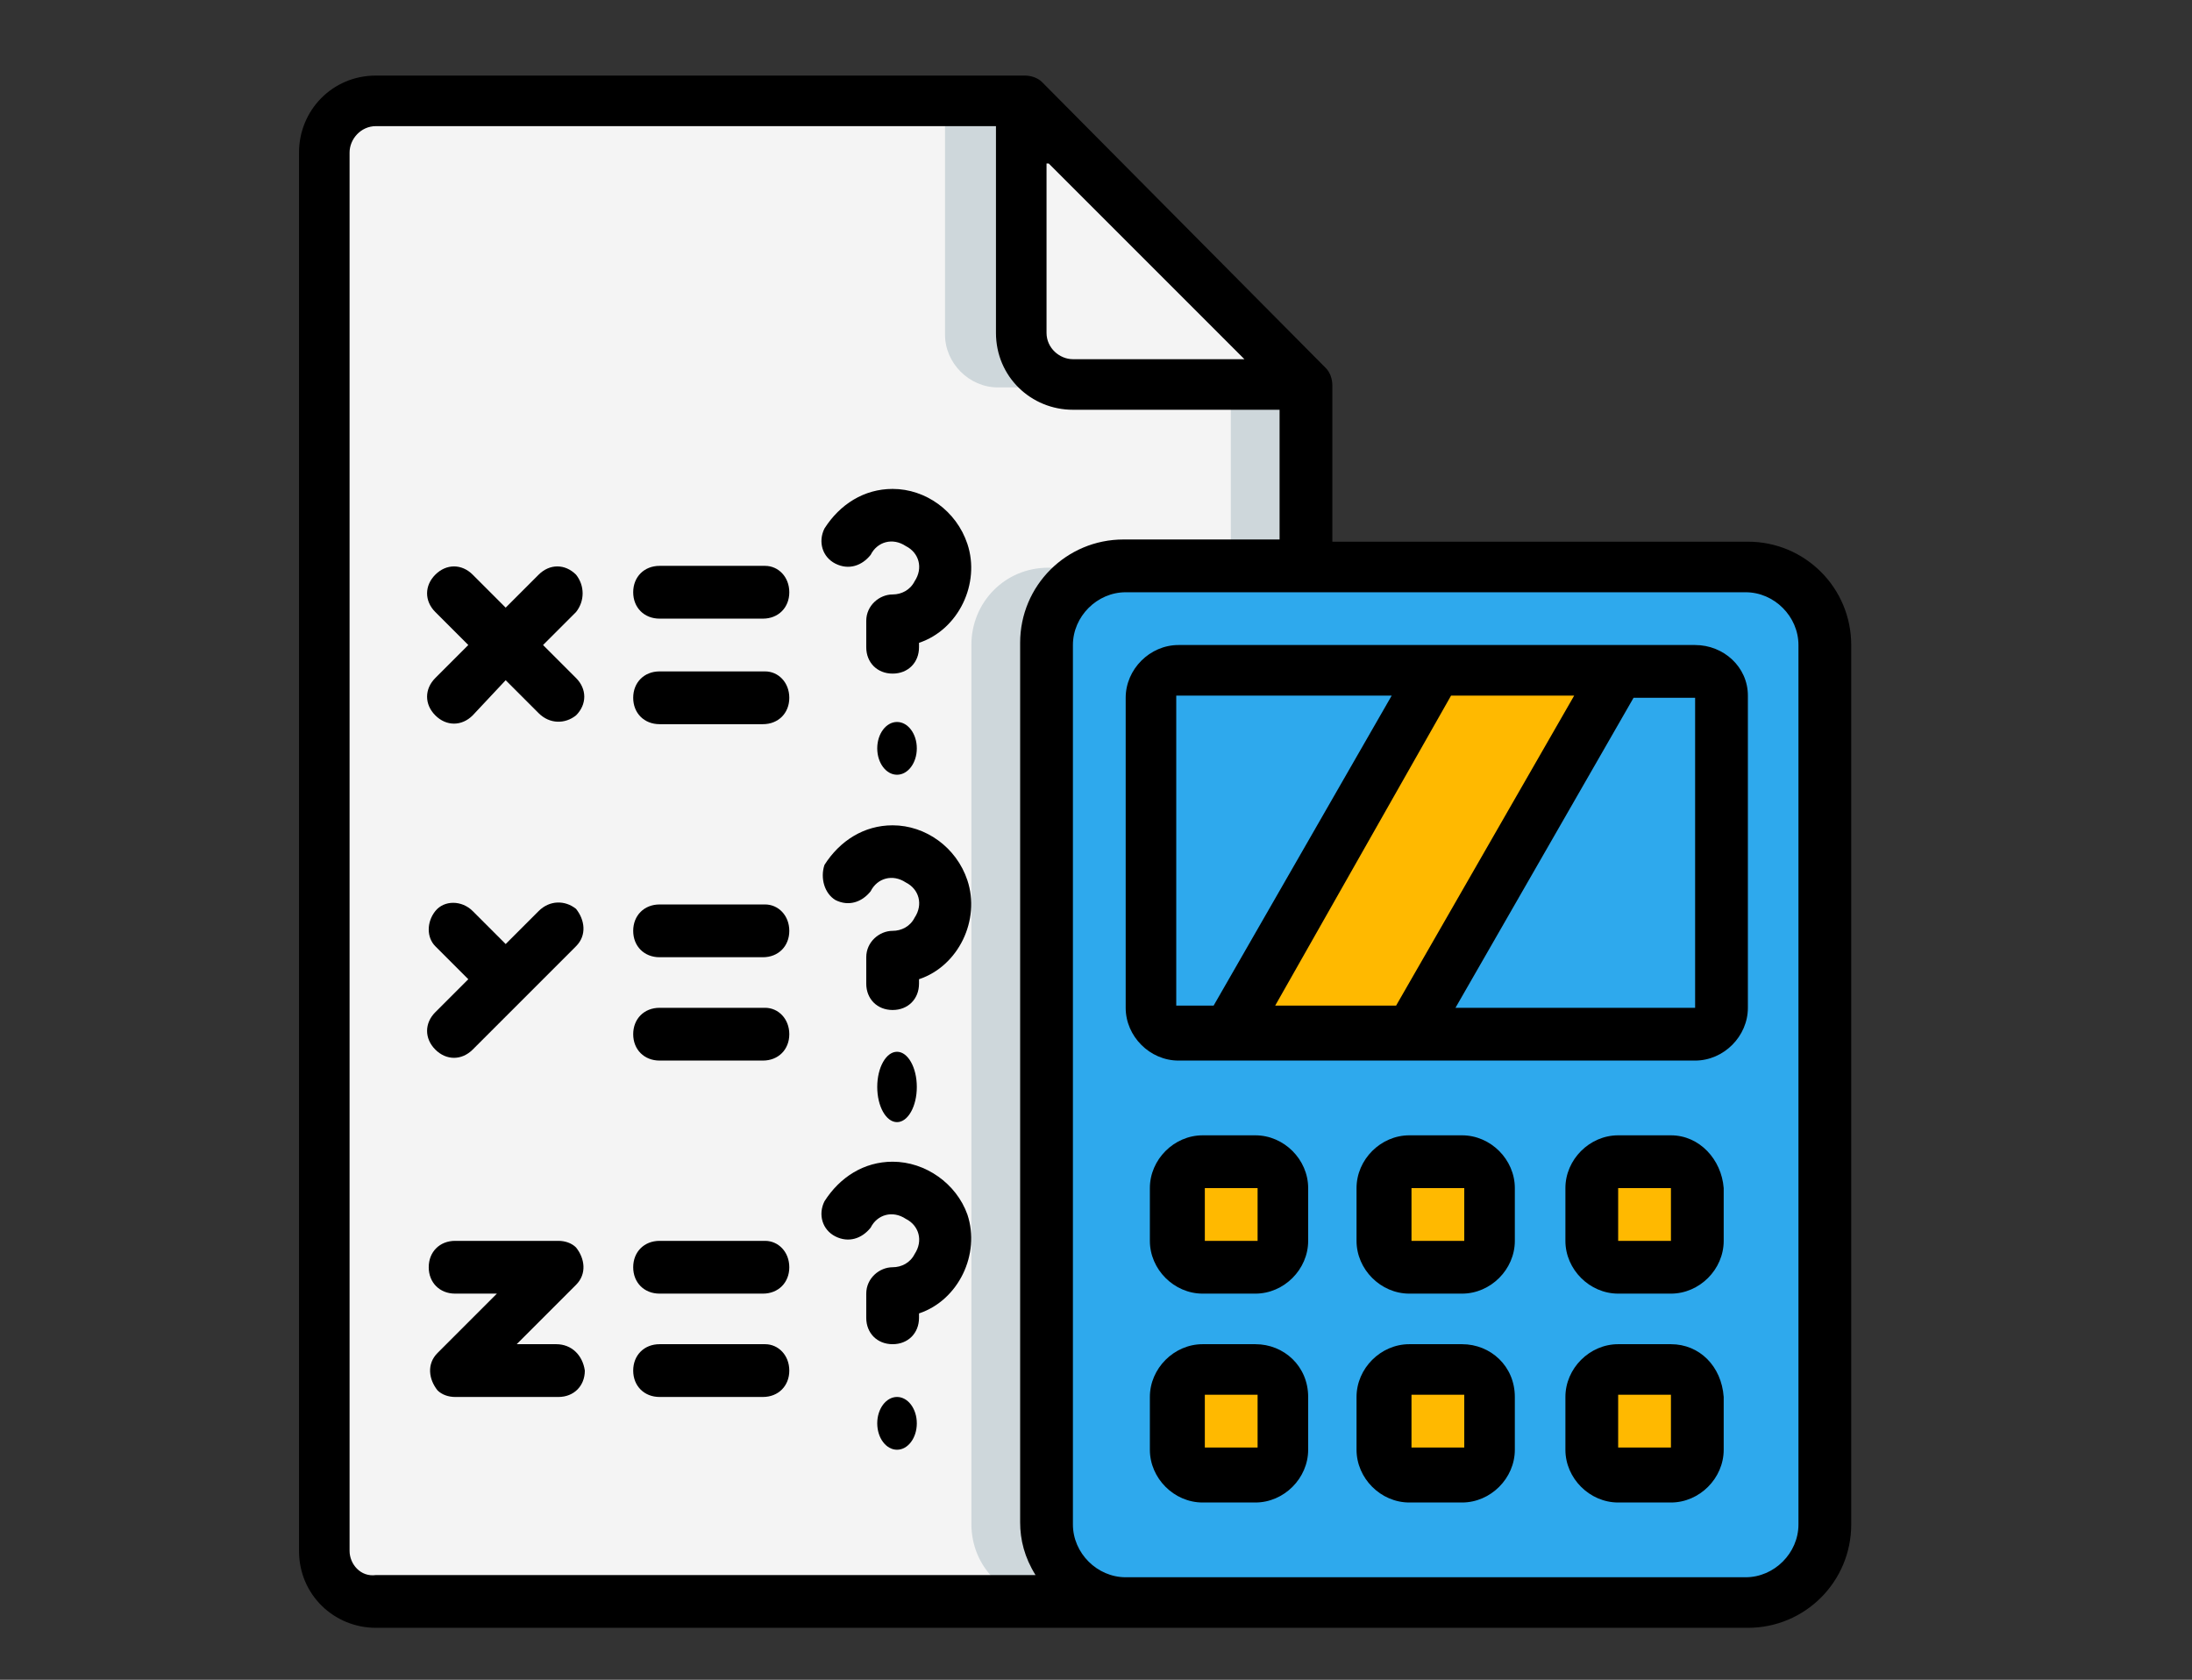 <?xml version="1.0" encoding="utf-8"?>
<!-- Generator: Adobe Illustrator 22.0.1, SVG Export Plug-In . SVG Version: 6.00 Build 0)  -->
<svg version="1.1" id="Layer_1" xmlns="http://www.w3.org/2000/svg" xmlns:xlink="http://www.w3.org/1999/xlink" x="0px" y="0px"
	 viewBox="0 0 99.7 76.4" style="enable-background:new 0 0 99.7 76.4;" xml:space="preserve">
<rect x="0" y="0" width="99.7" height="76.4" fill="#333333" stroke="none"/>
<style type="text/css">
	.st0{fill:#FFFFFF;fill-opacity:0;}
	.st1{fill:#F4F4F4;}
	.st2{fill:#CED7DB;}
	.st3{fill:#2EA9ED;}
	.st4{fill:#FFB900;}
</style>
<g id="Group_44" transform="translate(2594 -3361)">
	<rect id="Rectangle_52" x="-2594.2" y="3361.3" class="st0" width="100" height="75.6"/>
	<g id="Page-1" transform="translate(-2572 3365.937)">
		<g id="_002---Algebra-Test" transform="translate(0 0)">
			<g id="colour" transform="translate(1.883 1.883)">
				<path id="Shape" class="st1" d="M35.6,10.7V19h-8.2c-2,0-3.5,1.6-3.5,3.5l0,0v40c0,2,1.6,3.5,3.5,3.5h0H-6.8
					c-1.3,0-2.4-1.1-2.4-2.4V0.1c0-1.3,1.1-2.4,2.4-2.4c0,0,0,0,0,0h29.4l0.1,0.1L22.6-2V8.4c0,1.3,1.1,2.4,2.4,2.4h10.4l0.1-0.1
					L35.6,10.7z"/>
				<path id="Shape-2" class="st2" d="M19.1-2V8.4c0,1.3,1.1,2.4,2.4,2.4l0,0H25c-1.3,0-2.4-1.1-2.4-2.4l0,0V-2l0.1-0.1l-0.1-0.1
					h-3.5l0.1,0.1L19.1-2z"/>
				<path id="Shape-3" class="st2" d="M35.5,10.6l-0.1,0.1h-3.3V19h3.5v-8.2L35.5,10.6z"/>
				<path id="Shape-4" class="st2" d="M27.3,19h-3.5c-2,0-3.5,1.6-3.5,3.5v40c0,2,1.6,3.5,3.5,3.5c0,0,0,0,0,0h3.5
					c-2,0-3.5-1.6-3.5-3.5l0,0v-40C23.8,20.5,25.4,19,27.3,19z"/>
				<path id="Shape-5" class="st1" d="M35.5,10.6l-0.1,0.1H25c-1.3,0-2.4-1.1-2.4-2.4l0,0V-2l0.1-0.1L35.5,10.6z"/>
				<path id="Rectangle-path" class="st3" d="M25.9,19.1h31.3c1,0,1.9,0.8,1.9,1.9v42.5c0,1-0.8,1.9-1.9,1.9H25.9
					c-1,0-1.9-0.8-1.9-1.9V21C24.1,20,24.9,19.1,25.9,19.1z"/>
				<path id="Shape-6" class="st3" d="M55.6,19h-3.5c2,0,3.5,1.6,3.5,3.5l0,0v40c0,2-1.6,3.5-3.5,3.5l0,0h3.5c2,0,3.5-1.6,3.5-3.5
					l0,0v-40C59.1,20.5,57.5,19,55.6,19L55.6,19z"/>
				<path id="Shape-7" class="st4" d="M49.7,23.7l-9.4,16.5h-8.2l9.4-16.5H49.7z"/>
				<path id="Shape-8" class="st3" d="M41.5,23.7l-9.4,16.5h-2.4c-0.6,0-1.2-0.5-1.2-1.2c0,0,0,0,0,0V24.9c0-0.6,0.5-1.2,1.2-1.2
					l0,0H41.5z"/>
				<path id="Shape-9" class="st3" d="M54.4,24.9V39c0,0.6-0.5,1.2-1.2,1.2H40.3l9.4-16.5h3.5C53.9,23.7,54.4,24.2,54.4,24.9z"/>
				<g id="Group_22" transform="translate(62.095 77.103)">
					<path id="Rectangle-path-2" class="st4" d="M-31.8-31.1h3.1c0.3,0,0.6,0.3,0.6,0.6v3.1c0,0.3-0.3,0.6-0.6,0.6h-3.1
						c-0.3,0-0.6-0.3-0.6-0.6v-3.1C-32.4-30.8-32.1-31.1-31.8-31.1z"/>
					<path id="Rectangle-path-3" class="st4" d="M-22.4-31.1h3.1c0.3,0,0.6,0.3,0.6,0.6v3.1c0,0.3-0.3,0.6-0.6,0.6h-3.1
						c-0.3,0-0.6-0.3-0.6-0.6v-3.1C-23-30.8-22.8-31.1-22.4-31.1z"/>
					<path id="Rectangle-path-4" class="st4" d="M-13-31.1h3.1c0.3,0,0.6,0.3,0.6,0.6v3.1c0,0.3-0.3,0.6-0.6,0.6H-13
						c-0.3,0-0.6-0.3-0.6-0.6v-3.1C-13.7-30.8-13.4-31.1-13-31.1z"/>
					<path id="Rectangle-path-5" class="st4" d="M-31.8-21.7h3.1c0.3,0,0.6,0.3,0.6,0.6v3.1c0,0.3-0.3,0.6-0.6,0.6h-3.1
						c-0.3,0-0.6-0.3-0.6-0.6v-3.1C-32.4-21.4-32.1-21.7-31.8-21.7z"/>
					<path id="Rectangle-path-6" class="st4" d="M-22.4-21.7h3.1c0.3,0,0.6,0.3,0.6,0.6v3.1c0,0.3-0.3,0.6-0.6,0.6h-3.1
						c-0.3,0-0.6-0.3-0.6-0.6v-3.1C-23-21.4-22.8-21.7-22.4-21.7z"/>
					<path id="Rectangle-path-7" class="st4" d="M-13-21.7h3.1c0.3,0,0.6,0.3,0.6,0.6v3.1c0,0.3-0.3,0.6-0.6,0.6H-13
						c-0.3,0-0.6-0.3-0.6-0.6v-3.1C-13.7-21.4-13.4-21.7-13-21.7z"/>
				</g>
			</g>
			<g id="outline">
				<path id="Shape-10" d="M57.5,19.7H38.6v-7.1c0-0.3-0.1-0.6-0.3-0.8L25.4-1.2c-0.2-0.2-0.5-0.3-0.8-0.3H-4.9
					c-2,0-3.5,1.6-3.5,3.5c0,0,0,0,0,0v63.6c0,2,1.6,3.5,3.5,3.5c0,0,0,0,0,0h62.4c2.6,0,4.7-2.1,4.7-4.7v-40
					C62.2,21.8,60.1,19.7,57.5,19.7z M25.7,2.5l8.9,8.9h-7.8c-0.6,0-1.2-0.5-1.2-1.2V2.5z M-6.1,65.6V2c0-0.6,0.5-1.2,1.2-1.2l0,0
					h28.2v9.4c0,2,1.6,3.5,3.5,3.5l0,0h9.4v5.9h-7.1c-2.6,0-4.7,2.1-4.7,4.7l0,0v40c0,0.8,0.2,1.6,0.7,2.4H-4.9
					C-5.6,66.8-6.1,66.2-6.1,65.6L-6.1,65.6z M59.8,64.4c0,1.3-1.1,2.4-2.4,2.4H29.2c-1.3,0-2.4-1.1-2.4-2.4v-40
					c0-1.3,1.1-2.4,2.4-2.4h28.2c1.3,0,2.4,1.1,2.4,2.4V64.4z"/>
				<path id="Shape-11" d="M55.1,24.4H31.6c-1.3,0-2.4,1.1-2.4,2.4v14.1c0,1.3,1.1,2.4,2.4,2.4h23.5c1.3,0,2.4-1.1,2.4-2.4V26.7
					C57.5,25.4,56.4,24.4,55.1,24.4z M49.6,26.7l-8.1,14.1H36L44,26.7H49.6z M31.6,26.7h9.7l-8.1,14.1h-1.7V26.7z M44.2,40.9
					l8.1-14.1h2.8v14.1H44.2z"/>
				<path id="Shape-12" d="M35.1,46.7h-2.4c-1.3,0-2.4,1.1-2.4,2.4v2.4c0,1.3,1.1,2.4,2.4,2.4h2.4c1.3,0,2.4-1.1,2.4-2.4v-2.4
					C37.5,47.8,36.4,46.7,35.1,46.7z M32.8,51.5v-2.4h2.4v2.4L32.8,51.5z"/>
				<path id="Shape-13" d="M44.5,46.7h-2.4c-1.3,0-2.4,1.1-2.4,2.4v2.4c0,1.3,1.1,2.4,2.4,2.4h2.4c1.3,0,2.4-1.1,2.4-2.4v-2.4
					C46.9,47.8,45.8,46.7,44.5,46.7z M42.2,51.5v-2.4h2.4v2.4L42.2,51.5z"/>
				<path id="Shape-14" d="M54,46.7h-2.4c-1.3,0-2.4,1.1-2.4,2.4v2.4c0,1.3,1.1,2.4,2.4,2.4H54c1.3,0,2.4-1.1,2.4-2.4v-2.4
					C56.3,47.8,55.3,46.7,54,46.7z M51.6,51.5v-2.4H54v2.4L51.6,51.5z"/>
				<path id="Shape-15" d="M35.1,56.2h-2.4c-1.3,0-2.4,1.1-2.4,2.4v2.4c0,1.3,1.1,2.4,2.4,2.4h2.4c1.3,0,2.4-1.1,2.4-2.4v-2.4
					C37.5,57.2,36.4,56.2,35.1,56.2z M32.8,60.9v-2.4h2.4v2.4L32.8,60.9z"/>
				<path id="Shape-16" d="M44.5,56.2h-2.4c-1.3,0-2.4,1.1-2.4,2.4v2.4c0,1.3,1.1,2.4,2.4,2.4h2.4c1.3,0,2.4-1.1,2.4-2.4v-2.4
					C46.9,57.2,45.8,56.2,44.5,56.2z M42.2,60.9v-2.4h2.4v2.4L42.2,60.9z"/>
				<path id="Shape-17" d="M54,56.2h-2.4c-1.3,0-2.4,1.1-2.4,2.4v2.4c0,1.3,1.1,2.4,2.4,2.4H54c1.3,0,2.4-1.1,2.4-2.4v-2.4
					C56.3,57.2,55.3,56.2,54,56.2z M51.6,60.9v-2.4H54v2.4L51.6,60.9z"/>
				<path id="Shape-18" d="M4.2,21.2c-0.5-0.5-1.2-0.5-1.7,0c0,0,0,0,0,0L1,22.7l-1.5-1.5c-0.5-0.5-1.2-0.5-1.7,0
					c-0.5,0.5-0.5,1.2,0,1.7c0,0,0,0,0,0l1.5,1.5l-1.5,1.5c-0.5,0.5-0.5,1.2,0,1.7s1.2,0.5,1.7,0c0,0,0,0,0,0L1,26l1.5,1.5
					C3,28,3.7,28,4.2,27.6c0.5-0.5,0.5-1.2,0-1.7c0,0,0,0,0,0l-1.5-1.5l1.5-1.5C4.6,22.4,4.6,21.7,4.2,21.2
					C4.2,21.2,4.2,21.2,4.2,21.2z"/>
				<path id="Shape-19" d="M12.8,25.6H8c-0.7,0-1.2,0.5-1.2,1.2c0,0.7,0.5,1.2,1.2,1.2l0,0h4.7c0.7,0,1.2-0.5,1.2-1.2
					C13.9,26.1,13.4,25.6,12.8,25.6L12.8,25.6z"/>
				<path id="Shape-20" d="M12.8,20.8H8c-0.7,0-1.2,0.5-1.2,1.2s0.5,1.2,1.2,1.2l0,0h4.7c0.7,0,1.2-0.5,1.2-1.2S13.4,20.8,12.8,20.8
					L12.8,20.8z"/>
				<path id="Shape-21" d="M18.6,17.3c-1.3,0-2.4,0.7-3.1,1.8c-0.3,0.6-0.1,1.3,0.5,1.6c0.6,0.3,1.2,0.1,1.6-0.4
					c0.3-0.6,1-0.8,1.6-0.4c0.6,0.3,0.8,1,0.4,1.6c-0.2,0.4-0.6,0.6-1,0.6c-0.6,0-1.2,0.5-1.2,1.2v1.2c0,0.7,0.5,1.2,1.2,1.2
					s1.2-0.5,1.2-1.2v-0.2c1.8-0.6,2.8-2.7,2.2-4.5C21.5,18.3,20.1,17.3,18.6,17.3z"/>
				<ellipse id="Oval" cx="18.8" cy="29.1" rx="0.9" ry="1.2"/>
				<path id="Shape-22" d="M2.5,36.5L1,38l-1.5-1.5C-1,36-1.8,36-2.2,36.5c-0.4,0.5-0.4,1.2,0,1.6l1.5,1.5l-1.5,1.5
					c-0.5,0.5-0.5,1.2,0,1.7s1.2,0.5,1.7,0c0,0,0,0,0,0l4.7-4.7c0.5-0.5,0.4-1.2,0-1.7C3.7,36,3,36,2.5,36.5L2.5,36.5z"/>
				<path id="Shape-23" d="M12.8,40.9H8c-0.7,0-1.2,0.5-1.2,1.2c0,0.7,0.5,1.2,1.2,1.2h4.7c0.7,0,1.2-0.5,1.2-1.2
					C13.9,41.4,13.4,40.9,12.8,40.9L12.8,40.9z"/>
				<path id="Shape-24" d="M12.8,36.2H8c-0.7,0-1.2,0.5-1.2,1.2c0,0.7,0.5,1.2,1.2,1.2h4.7c0.7,0,1.2-0.5,1.2-1.2
					S13.4,36.2,12.8,36.2L12.8,36.2z"/>
				<path id="Shape-25" d="M18.6,32.6c-1.3,0-2.4,0.7-3.1,1.8C15.3,35,15.5,35.7,16,36c0.6,0.3,1.2,0.1,1.6-0.4
					c0.3-0.6,1-0.8,1.6-0.4c0.6,0.3,0.8,1,0.4,1.6c-0.2,0.4-0.6,0.6-1,0.6c-0.6,0-1.2,0.5-1.2,1.2v1.2c0,0.7,0.5,1.2,1.2,1.2
					s1.2-0.5,1.2-1.2v-0.2c1.8-0.6,2.8-2.7,2.2-4.5C21.5,33.6,20.1,32.6,18.6,32.6z"/>
				<ellipse id="Oval-2" cx="18.8" cy="44.5" rx="0.9" ry="1.6"/>
				<path id="Shape-26" d="M3.3,56.2H1.5l2.7-2.7c0.5-0.5,0.4-1.2,0-1.7c-0.2-0.2-0.5-0.3-0.8-0.3h-4.7c-0.7,0-1.2,0.5-1.2,1.2
					c0,0.7,0.5,1.2,1.2,1.2h1.9l-2.7,2.7c-0.5,0.5-0.4,1.2,0,1.7c0.2,0.2,0.5,0.3,0.8,0.3h4.7c0.7,0,1.2-0.5,1.2-1.2
					C4.5,56.7,4,56.2,3.3,56.2L3.3,56.2z"/>
				<path id="Shape-27" d="M12.8,56.2H8c-0.7,0-1.2,0.5-1.2,1.2c0,0.7,0.5,1.2,1.2,1.2h4.7c0.7,0,1.2-0.5,1.2-1.2
					C13.9,56.7,13.4,56.2,12.8,56.2L12.8,56.2z"/>
				<path id="Shape-28" d="M12.8,51.5H8c-0.7,0-1.2,0.5-1.2,1.2c0,0.7,0.5,1.2,1.2,1.2h4.7c0.7,0,1.2-0.5,1.2-1.2
					C13.9,52,13.4,51.5,12.8,51.5L12.8,51.5z"/>
				<path id="Shape-29" d="M18.6,47.9c-1.3,0-2.4,0.7-3.1,1.8c-0.3,0.6-0.1,1.3,0.5,1.6c0.6,0.3,1.2,0.1,1.6-0.4
					c0.3-0.6,1-0.8,1.6-0.4c0.6,0.3,0.8,1,0.4,1.6c-0.2,0.4-0.6,0.6-1,0.6c-0.6,0-1.2,0.5-1.2,1.2V55c0,0.7,0.5,1.2,1.2,1.2
					s1.2-0.5,1.2-1.2v-0.2c1.8-0.6,2.8-2.7,2.2-4.5C21.5,48.9,20.1,47.9,18.6,47.9z"/>
				<ellipse id="Oval-3" cx="18.8" cy="59.8" rx="0.9" ry="1.2"/>
			</g>
		</g>
	</g>
</g>
</svg>
